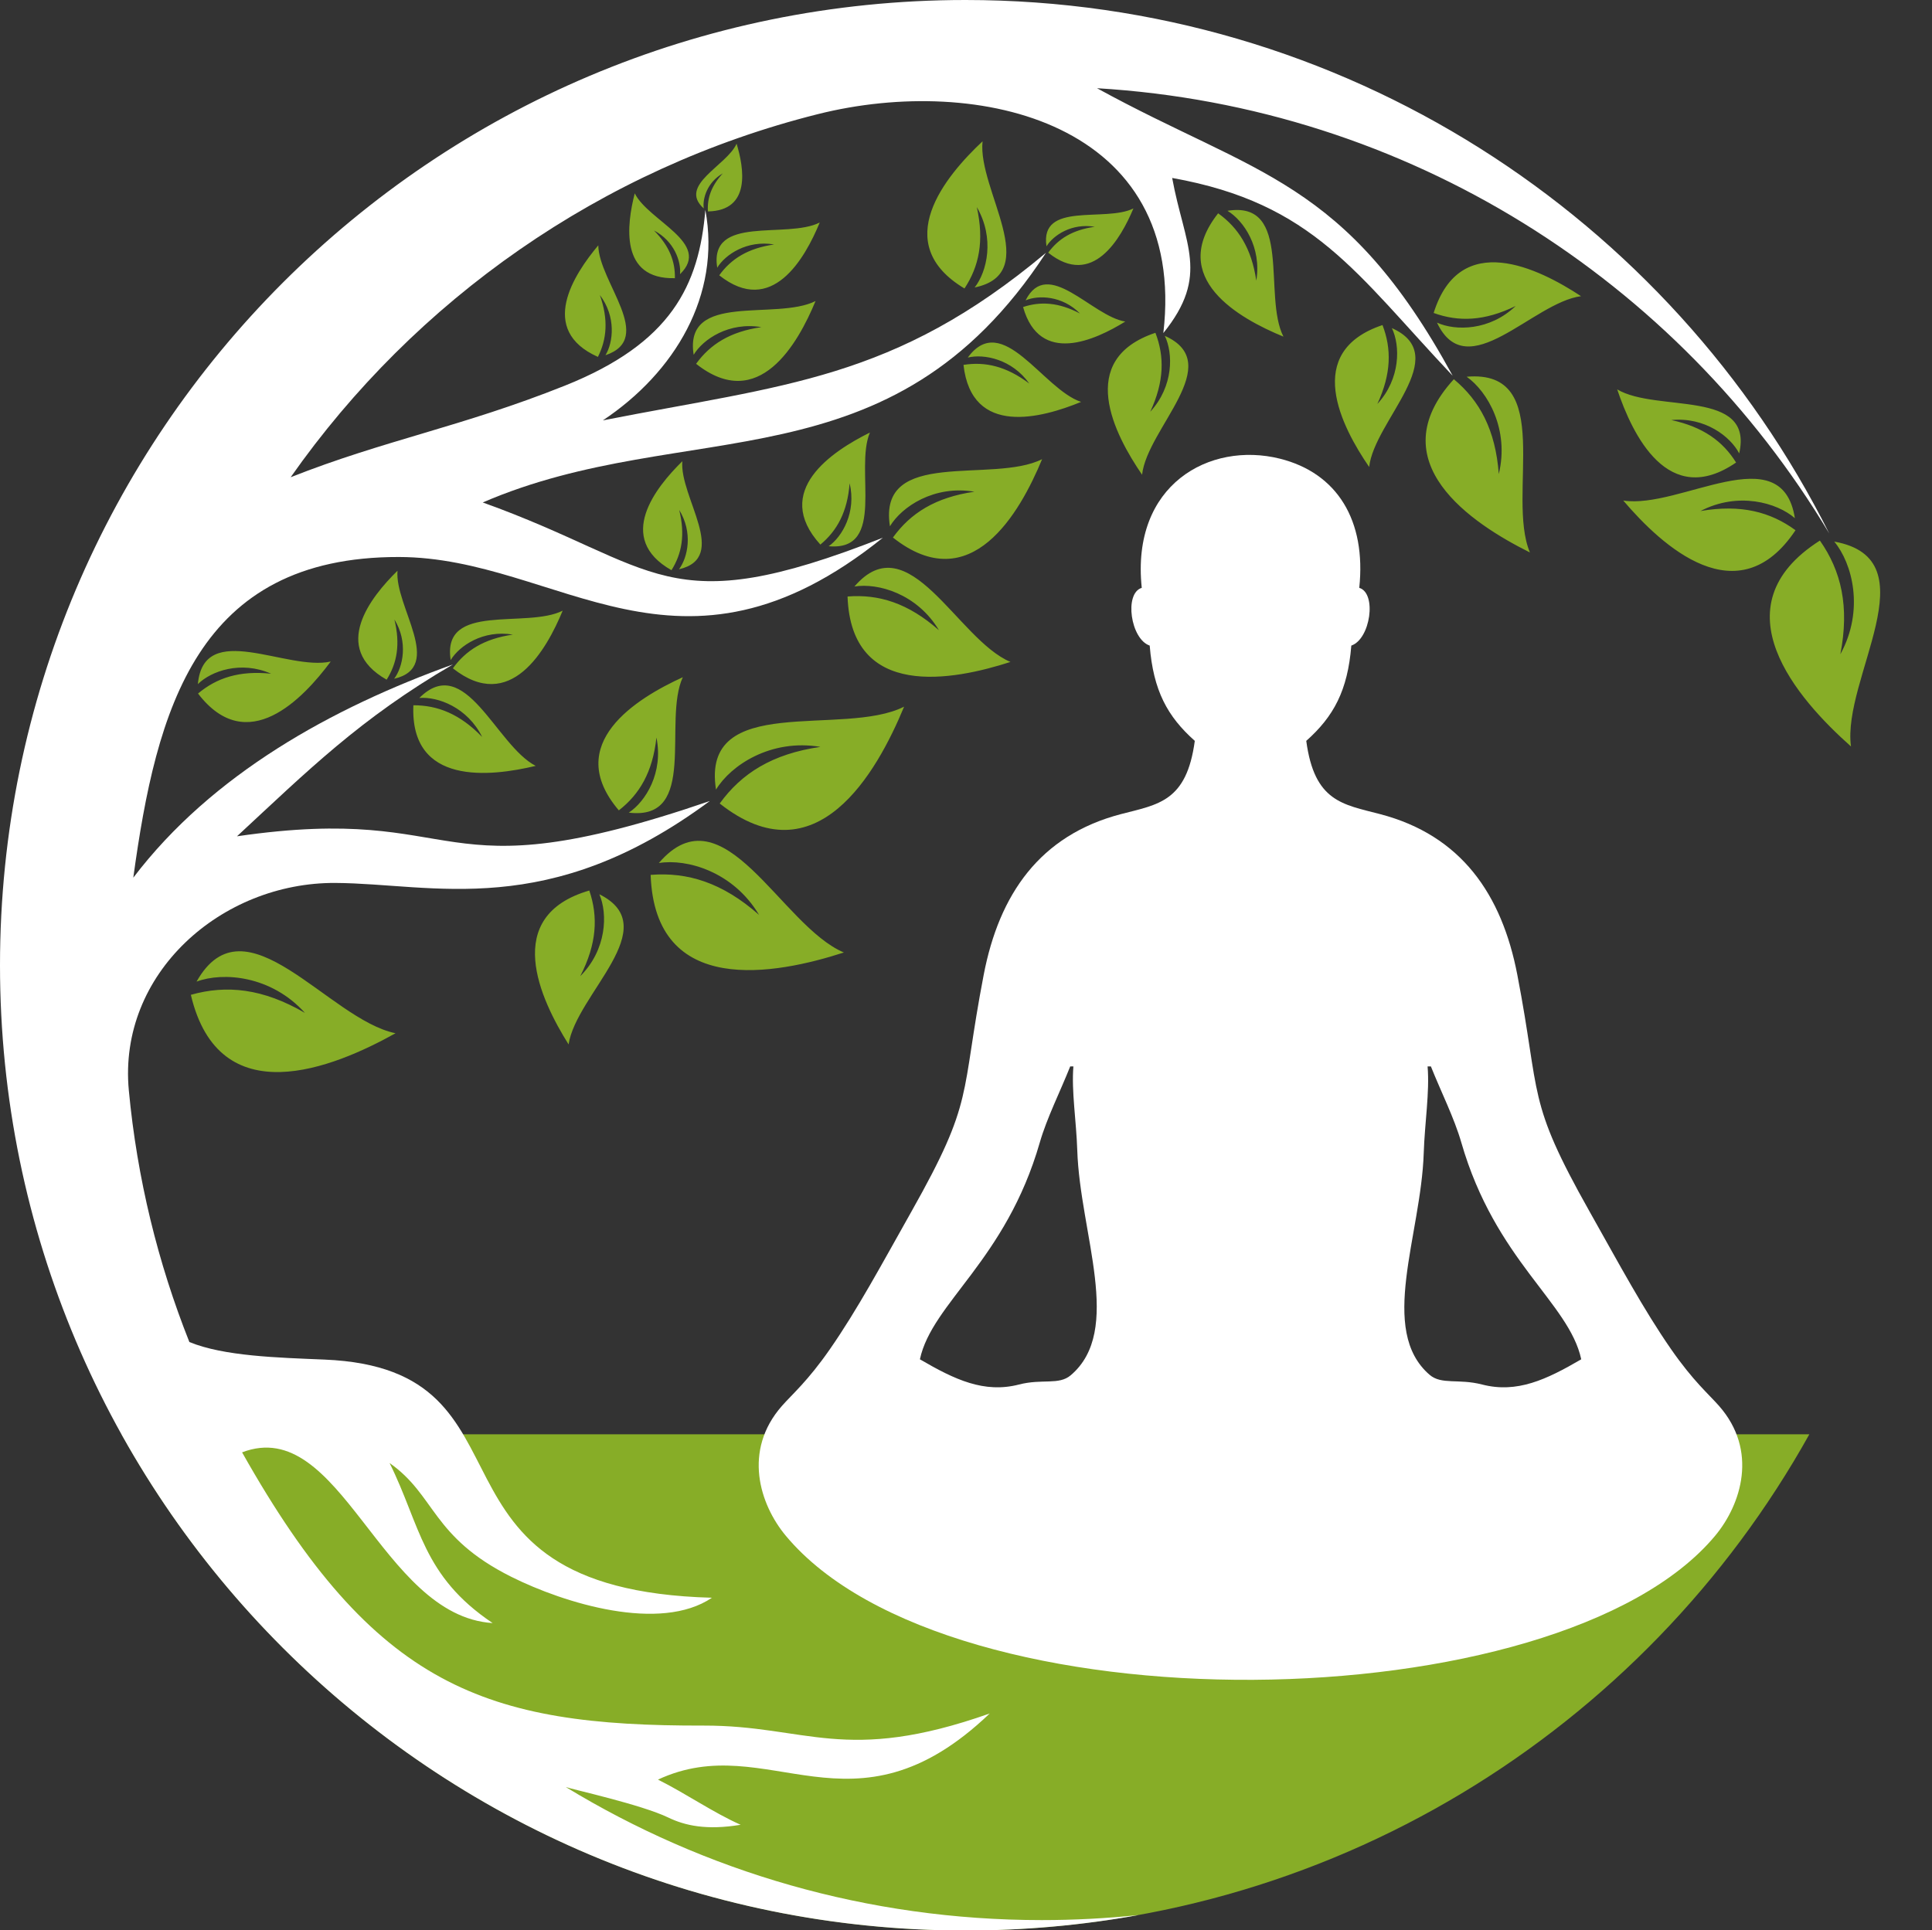 <?xml version="1.0" encoding="UTF-8" standalone="no"?><svg xmlns="http://www.w3.org/2000/svg" xmlns:xlink="http://www.w3.org/1999/xlink" fill="#000000" height="483.8" preserveAspectRatio="xMidYMid meet" version="1" viewBox="0.0 0.0 484.1 483.8" width="484.1" zoomAndPan="magnify"><rect x="0.0" y="0.0" width="484.1" height="483.8" fill="#333333" stroke="none"/><g clip-rule="evenodd" fill-rule="evenodd"><g id="change1_1"><path d="M453.37,359.47c-41.32,74.18-120.52,124.36-211.46,124.36 c-90.94,0-170.13-50.19-211.46-124.36H453.37z" fill="#87ad27"/></g><g id="change2_1"><path d="M33.4,219.97c5.79-42.26,15.92-80.46,66.56-80.37 c40.16,0.08,70.13,36.34,121.25-4.83c-54.76,21.57-55.86,7.08-100.25-8.84c51.19-22.09,102.15-2.86,141.13-62.57 c-38.14,31.94-65.42,33.01-111.03,42c17.98-11.98,29.65-31.33,25.68-52.75c-1.58,18.95-8.57,33.4-35.21,44.05 c-25.86,10.33-45.15,13.63-68.7,22.95c31.22-44.48,77.82-77.38,132.08-91c40.48-10.16,92.72,2.19,86.59,54.86 c11.74-14.55,5.26-22.12,2.21-38.87c35.53,6.35,46.06,23.95,70.28,49.57c-26.89-49.34-49.09-50.09-89.11-72.06 c78.02,4.65,145.56,48.22,183.46,111.57C418.62,54.42,336.62,0,241.92,0C108.31,0,0,108.31,0,241.92 c0,133.61,108.31,241.92,241.92,241.92c14.79,0,29.28-1.33,43.34-3.87c-7.97,0.83-16.06,1.26-24.25,1.26 c-43.66,0-84.47-12.19-119.23-33.34c1.63,0.58,18.96,4.39,25.7,7.65c4.12,1.99,9.53,3.23,18.1,1.8 c-6.89-3.06-13.57-7.75-20.71-11.32c27.7-12.93,48.65,16.4,83.12-16.57c-36.4,12.84-45.84,2.97-71.7,3.03 C121.69,432.61,93.87,423,60.66,364c24.76-9.5,34.61,40.99,62.78,42.79c-17.67-11.87-18.05-24.45-25.82-40.11 c11.58,8.11,10.49,18.51,30.51,28.52c13.28,6.64,37.29,14.02,50.26,5.24c-77.33-2.09-40.68-57.36-97.09-59.69 c-11.74-0.49-25.21-0.84-33.85-4.4c-7.88-19.81-13.09-40.98-15.17-63.06c-2.76-29.31,23.21-52.17,51.78-52 c24.56,0.15,53.29,9.52,93.79-20.53c-70.81,24.29-59.86,0.28-118.47,8.84c17.63-16.33,30.77-29.49,54.13-43.08 C83.25,177.39,53.14,194,33.4,219.97L33.4,219.97z" fill="#ffffff"/></g><g id="change1_2"><path d="M179.41,197.9c-3.89-24.56,31.85-13.06,47.13-20.79 c-6.83,16.53-22.01,43.44-46.2,24.27c5.45-7.54,13.14-12.44,25.23-14.19C193.13,185.1,183.09,191.82,179.41,197.9L179.41,197.9z M222.99,131.9c-3.14-19.87,25.77-10.57,38.13-16.82c-5.53,13.37-17.81,35.15-37.38,19.64c4.41-6.1,10.63-10.07,20.41-11.48 C234.08,121.53,225.97,126.97,222.99,131.9z M459.61,135.74c24.48,4.38,1.9,34.37,4.19,51.34c-13.37-11.87-33.83-35.03-7.79-51.6 c5.34,7.62,7.45,16.49,5.13,28.49C467.21,152.9,464.15,141.22,459.61,135.74z M367.5,94.42c22.5-1.96,9.82,29.7,15.85,44.04 c-14.55-7.24-37.98-22.71-19.06-43.42c6.49,5.41,10.44,12.7,11.26,23.77C378.24,107.66,372.78,98.14,367.5,94.42z M291.86,84.17 c15.54,6.95-4.41,23.15-5.69,34.81c-6.93-10.1-16.7-28.86,3.34-35.57c2.29,5.94,2.23,12.19-1.29,19.78 C294.08,96.82,293.98,88.55,291.86,84.17z M262.22,61.73c-1.74-11.33,14.72-5.96,21.78-9.49c-3.19,7.61-10.24,19.98-21.35,11.09 c2.53-3.47,6.08-5.71,11.66-6.49C268.58,55.86,263.94,58.94,262.22,61.73z M176.34,52.24c-6.56-5.84,5.78-10.7,8.23-16.23 c1.83,6.05,3.71,16.8-7.19,16.98c-0.2-3.28,0.8-6.34,3.72-9.53C177.23,45.67,175.99,49.76,176.34,52.24z M112.93,165.43 c-2.31-14.62,18.96-7.78,28.06-12.38c-4.07,9.84-13.1,25.87-27.51,14.45c3.24-4.49,7.82-7.41,15.03-8.45 C121.1,157.81,115.12,161.81,112.93,165.43z M105.07,174.93c11.54-11.51,19.18,11.88,29.16,17.02 c-11.4,2.73-31.52,5.02-30.65-15.19c6.1-0.01,11.66,2.19,17.23,7.94C117.14,177.29,109.71,174.55,105.07,174.93z M98.76,170.12 c12.74-2.95,0.09-18.11,0.84-27.08c-6.71,6.59-16.83,19.3-2.72,27.31c2.6-4.14,3.47-8.86,1.94-15.1 C102.3,160.91,101,167.13,98.76,170.12z M170.13,142.68c12.74-2.95,0.09-18.11,0.84-27.08c-6.71,6.59-16.84,19.3-2.72,27.31 c2.6-4.14,3.47-8.86,1.94-15.1C173.67,133.47,172.37,139.68,170.13,142.68z M49.58,171.46c1.47-16.23,22.34-3.2,33.29-5.66 c-6.99,9.41-20.95,24.08-33.25,8.02c4.67-3.92,10.35-5.8,18.31-4.97C60.35,165.51,52.9,168.18,49.58,171.46z M165.08,216.3 c16.19-18.88,30.59,15.79,46.37,22.42c-17.02,5.51-47.35,11.39-48.42-19.45c9.27-0.74,17.99,1.94,27.16,10.02 C183.72,218.44,172.1,215.16,165.08,216.3z M214.09,147c13.65-15.91,25.79,13.31,39.1,18.9c-14.34,4.64-39.91,9.6-40.82-16.4 c7.82-0.62,15.17,1.64,22.9,8.45C229.8,148.81,220,146.04,214.09,147z M157.55,203.67c17.51,2.13,8.46-22.91,13.54-33.94 c-11.54,5.26-30.24,16.7-16.03,33.37c5.21-4.05,8.49-9.63,9.42-18.25C166.28,193.63,161.77,200.91,157.55,203.67z M207.64,136.9 c14.57,1.31,6.41-19.21,10.33-28.49c-9.43,4.67-24.62,14.64-12.41,28.08c4.21-3.5,6.78-8.21,7.33-15.37 C214.61,128.34,211.06,134.5,207.64,136.9z M170.39,68.72c8.05-7.79-7.93-13.34-11.34-20.26c-2.01,7.8-3.84,21.61,10.06,21.26 c0.08-4.19-1.36-8.04-5.24-11.95C168.92,60.4,170.71,65.53,170.39,68.72z M151.71,89.03c12.63-4.24-1.68-18.37-1.8-27.54 c-6.16,7.34-15.19,21.22-0.09,27.96c2.23-4.46,2.66-9.33,0.49-15.5C154.4,79.34,153.69,85.77,151.71,89.03z M179.71,67.1 c-2.12-13.39,17.36-7.12,25.69-11.33c-3.72,9.01-12,23.68-25.18,13.23c2.97-4.11,7.16-6.78,13.76-7.73 C187.19,60.12,181.72,63.79,179.71,67.1z M173.81,88.92c-2.52-15.91,20.64-8.47,30.54-13.47c-4.43,10.71-14.26,28.14-29.93,15.73 c3.53-4.88,8.51-8.06,16.35-9.19C182.69,80.63,176.19,84.98,173.81,88.92z M244.22,72.05c17.34-3.6,0.68-24.51,1.98-36.64 c-9.29,8.72-23.39,25.61-4.53,36.89c3.65-5.53,4.98-11.89,3.09-20.39C249.29,59.68,247.34,68.06,244.22,72.05z M256.98,75.28 c5.56-11,16.59,3.98,24.98,5.31c-7.54,4.66-21.45,11.08-25.61-3.64c4.38-1.45,8.89-1.19,14.26,1.62 C266.21,74.11,260.23,73.9,256.98,75.28z M242.5,89.61c8.69-11.88,18.77,7.93,28.39,11.12c-9.8,4.02-27.43,8.88-29.47-9.28 c5.44-0.86,10.71,0.33,16.49,4.68C253.6,90.03,246.59,88.63,242.5,89.61z M307.56,52.83c16.45-2.65,8.82,21.32,14.03,31.54 c-11.09-4.55-29.16-14.66-16.36-30.91c5.06,3.63,8.37,8.78,9.56,16.88C316.17,62,311.64,55.29,307.56,52.83z M360.07,80.86 c7.55,16.02,23.99-5.06,36.09-6.63c-10.65-7-30.36-16.77-36.93,4.21c6.23,2.26,12.73,2.07,20.55-1.75 C373.27,82.92,364.67,82.97,360.07,80.86z M348.76,82.23c15.54,6.95-4.41,23.16-5.69,34.81c-6.93-10.1-16.69-28.86,3.34-35.57 c2.29,5.94,2.23,12.19-1.29,19.78C350.98,94.89,350.87,86.62,348.76,82.23z M449.74,129.87c-3.24-20.61-28.8-2.2-43-4.42 c9.73,11.43,28.8,28.99,43.16,7.44c-6.3-4.61-13.71-6.54-23.81-4.81C435.49,123.19,445.24,125.96,449.74,129.87z M435.79,113.64 c3.72-16.24-20.7-10.18-30.57-16.05c3.82,11.36,12.74,30.05,29.79,18.33c-3.3-5.29-8.22-8.92-16.23-10.64 C427.2,104.45,433.6,109.41,435.79,113.64z M150.18,224.13c16.61,8.24-5.81,25.01-7.71,37.63c-7.1-11.29-16.91-32.14,5.19-38.57 c2.24,6.57,1.9,13.36-2.27,21.47C152.05,238,152.29,229,150.18,224.13z M49.25,246.02c12.19-21.67,33.09,9.52,49.86,12.94 c-15.62,8.72-44.21,20.41-51.29-9.63c8.95-2.53,18.03-1.61,28.59,4.53C67.95,244.49,55.91,243.54,49.25,246.02z" fill="#87ad27"/></g><g id="change2_2"><path d="M268.96,267.28c-0.51,6.23,0.73,13.61,0.97,21.01 c0.68,20.9,11.62,45.15-1.65,56.4c-2.97,2.52-7.16,0.81-12.95,2.31c-8.73,2.25-16.08-1.21-24.83-6.32 c3.04-14.18,21.52-24.74,30.04-54.34c1.78-6.17,5.09-12.69,7.62-19.06H268.96z M398.28,303.61c-15.87-28.18-12.13-28.4-18.09-59.32 c-3.88-20.14-14.04-34.94-34.42-40.26c-9.34-2.44-16.42-3.1-18.46-18.35c6.86-6.1,10.38-12.6,11.29-23.88 c4.78-1.6,6.45-13.13,1.99-14.47c1.78-16.85-5.5-28.79-19.91-32.38c-17.56-4.37-37.32,6.49-34.59,32.38 c-4.46,1.34-2.8,12.87,1.99,14.47c0.91,11.28,4.44,17.78,11.3,23.88c-2.05,15.25-9.13,15.92-18.47,18.35 c-20.38,5.32-30.54,20.12-34.42,40.26c-5.95,30.92-2.21,31.14-18.09,59.32c-7.52,13.35-13.52,24.56-20.44,34.52 c-5.58,8.04-9.44,11.28-12.03,14.23c-9.85,11.2-5.6,24.67,0.99,32.57c41.11,49.25,193.62,46.96,232.82,0 c6.59-7.9,10.84-21.37,1-32.57c-2.59-2.95-6.45-6.19-12.03-14.23C411.8,328.17,405.8,316.97,398.28,303.61z M356.74,289.04 c0.25-7.64,1.51-15.31,0.97-21.76h0.83c2.54,6.37,5.84,12.89,7.62,19.06c8.53,29.59,27.01,40.15,30.05,54.34 c-8.75,5.11-16.11,8.57-24.84,6.32c-5.92-1.53-10.17,0.13-13.16-2.44C345.27,333.39,356.07,309.6,356.74,289.04z" fill="#ffffff"/></g></g></svg>